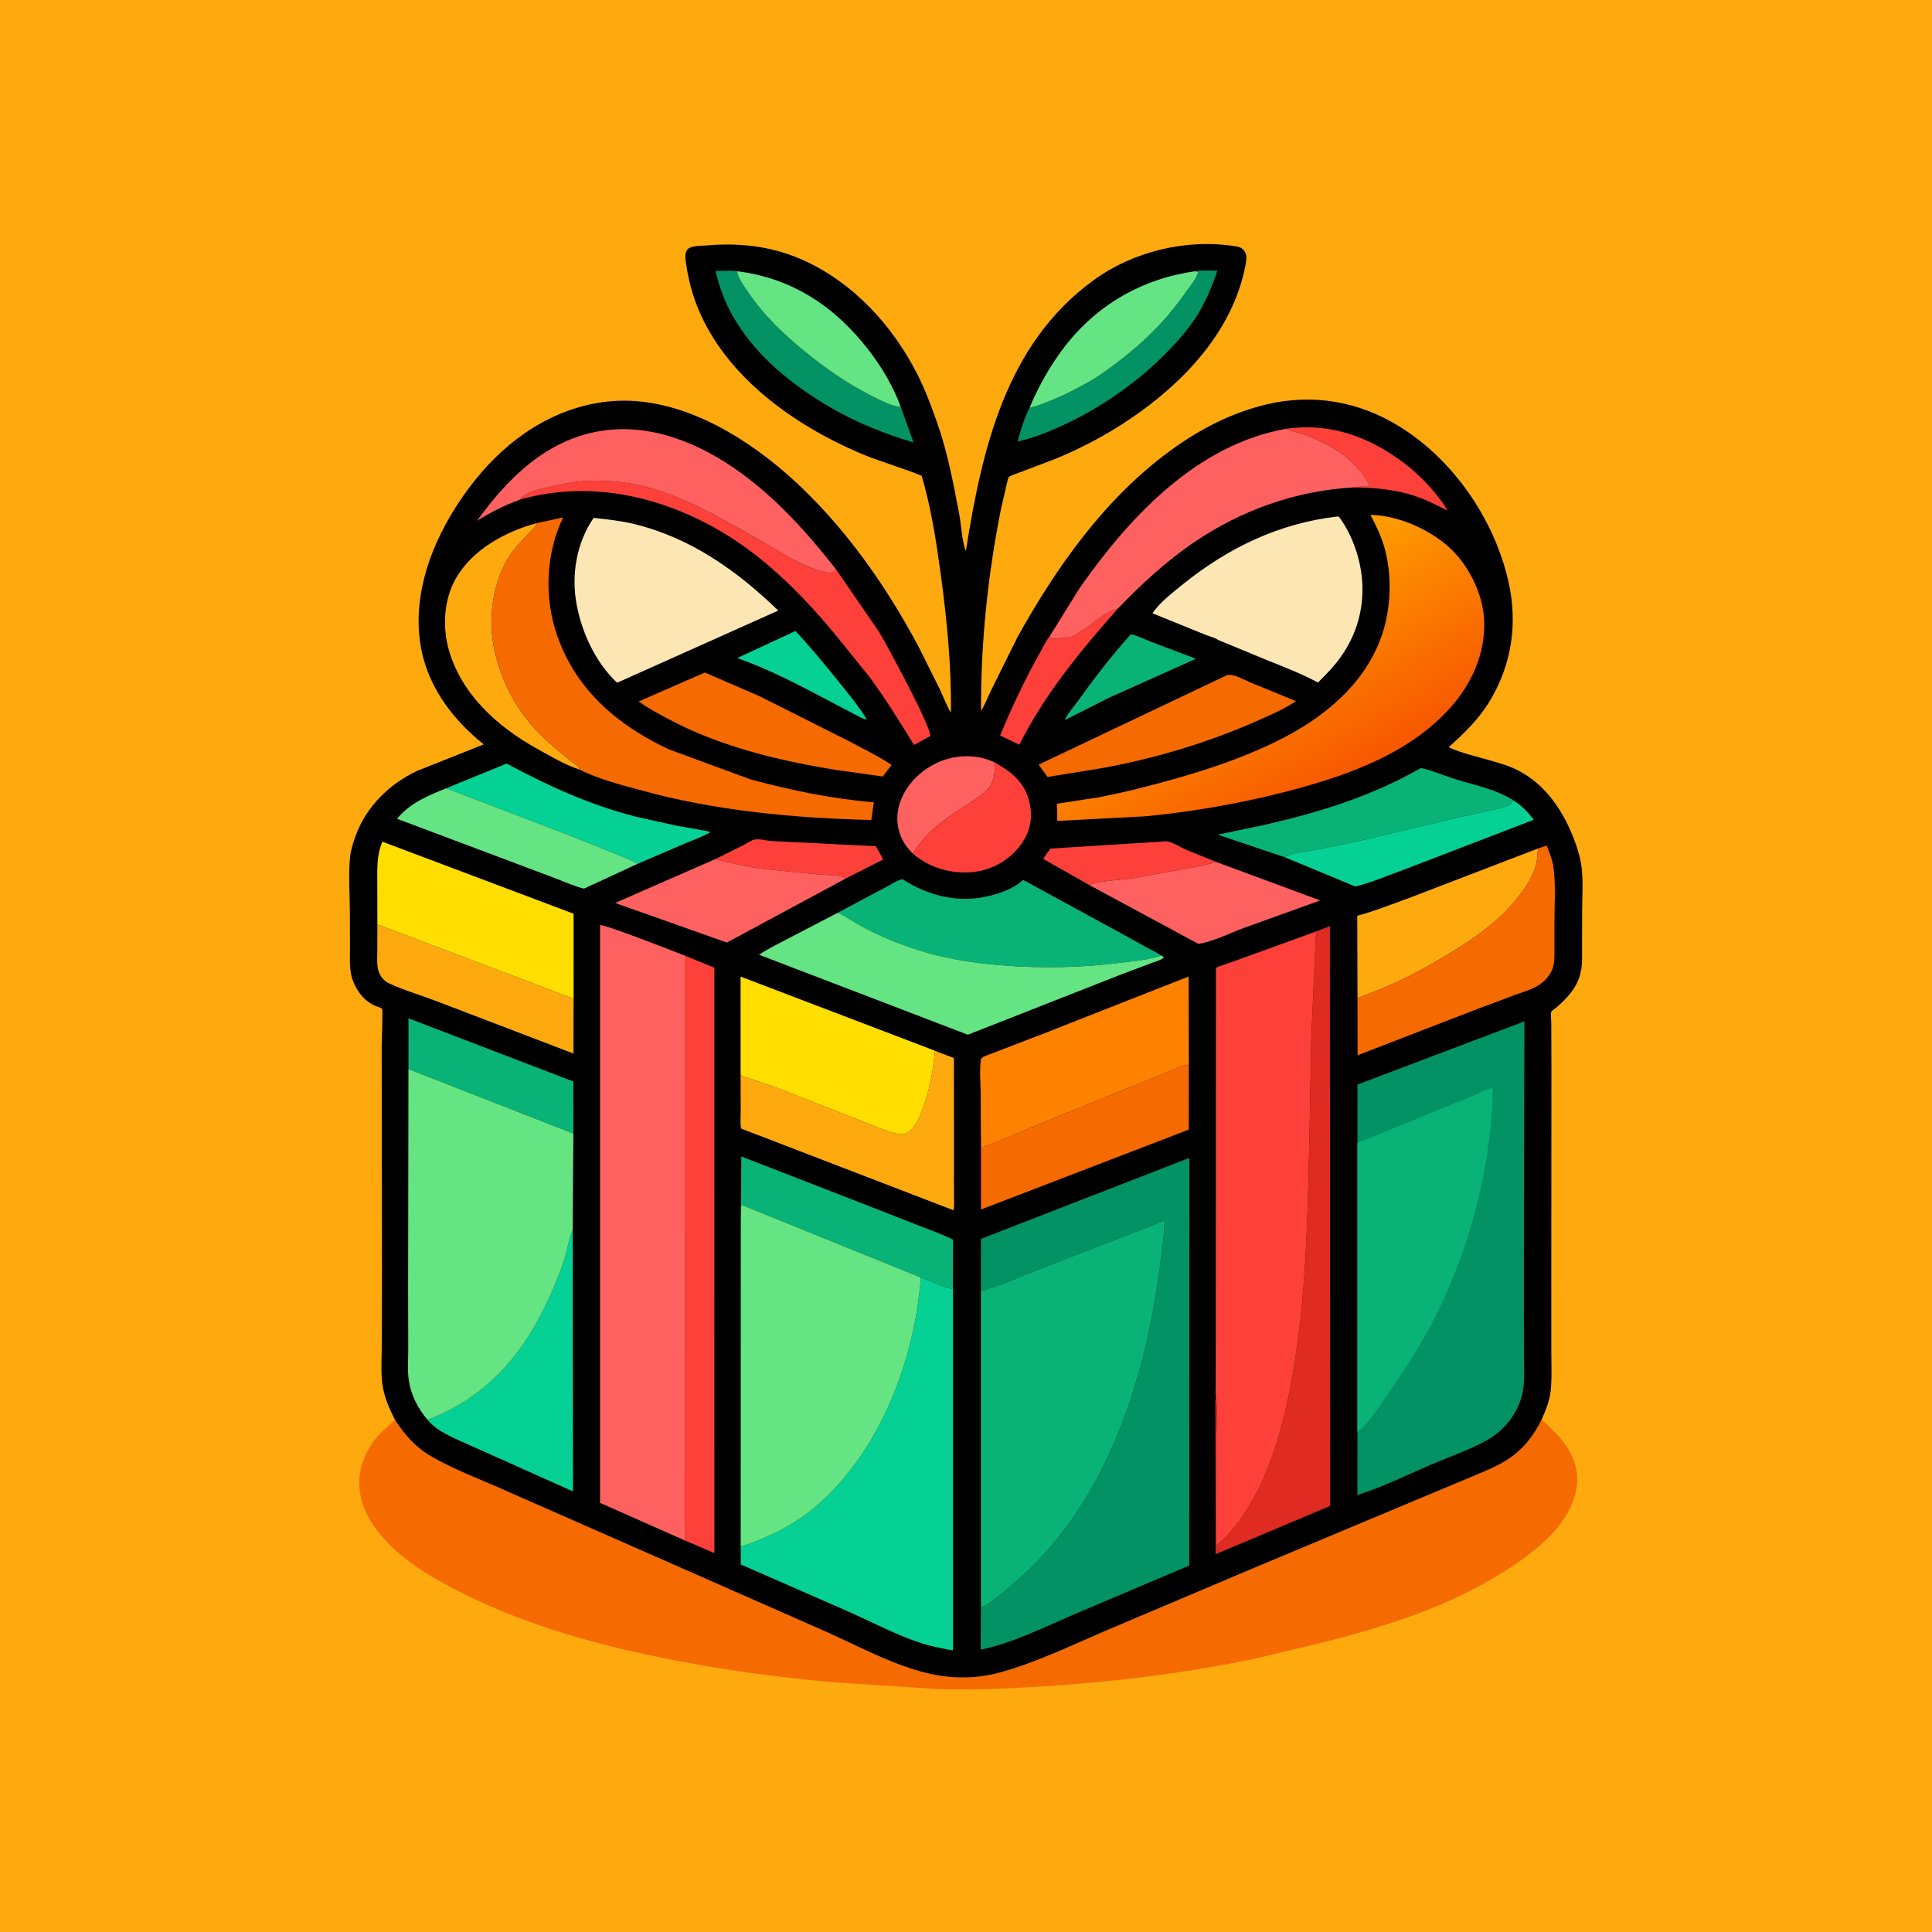 <svg version="1.1" xmlns="http://www.w3.org/2000/svg" style="display: block;" viewBox="0 0 2048 2048" width="1024" height="1024">
<defs>
	<linearGradient id="Gradient1" gradientUnits="userSpaceOnUse" x1="1398.81" y1="839.968" x2="1286.09" y2="647.515">
		<stop class="stop0" offset="0" stop-opacity="1" stop-color="rgb(247,88,0)"/>
		<stop class="stop1" offset="1" stop-opacity="1" stop-color="rgb(255,157,0)"/>
	</linearGradient>
</defs>
<path transform="translate(0,0)" fill="rgb(254,170,15)" d="M -0 -0 L 2048 0 L 2048 2048 L -0 2048 L -0 -0 z"/>
<path transform="translate(0,0)" fill="rgb(246,106,2)" d="M 1634.23 1504.73 L 1647.04 1516.95 C 1660.93 1530.72 1672.36 1548.76 1671.89 1569 C 1671.34 1593.12 1656.68 1615.25 1639.77 1631.42 C 1622.13 1648.27 1602.08 1661.71 1581.09 1673.98 C 1519.7 1709.85 1449.97 1729.64 1381.35 1746.14 L 1329.3 1758.5 C 1254.3 1773.97 1179 1783.22 1102.62 1787.8 C 1067.37 1789.92 1032.19 1791.61 996.863 1790.65 L 885.512 1783.43 C 818.848 1777.66 753.055 1768.46 687.612 1754.41 C 617.892 1739.44 548.469 1718.93 484.864 1686.15 C 457.861 1672.23 430.48 1656.34 409.541 1633.93 C 392.568 1615.77 379.855 1594.44 380.847 1568.91 C 381.484 1552.54 389.437 1534.84 400.223 1522.6 C 405.848 1516.22 412.496 1510.92 418.738 1505.17 C 429.079 1521 439.861 1533.6 456.328 1543.31 C 481.723 1558.27 511.129 1568.84 538.029 1581.04 L 743.033 1671.24 L 876.031 1729.87 C 912.02 1745.98 949.7 1766.75 988.412 1774.85 C 1013.01 1780 1037.87 1779.16 1062.04 1772.34 C 1099.81 1761.69 1137.28 1743.55 1173.37 1728.06 L 1328.29 1662.48 L 1496.64 1591.93 L 1557.88 1566.3 C 1571.77 1560.37 1586.26 1555.02 1598.89 1546.62 C 1614.91 1535.97 1625.86 1521.86 1634.23 1504.73 z"/>
<path transform="translate(0,0)" fill="rgb(0,0,0)" d="M 418.738 1505.17 C 412.559 1492.98 406.915 1480.24 405.247 1466.51 C 403.601 1452.97 404.698 1438.39 404.744 1424.71 L 404.935 1347.46 L 404.591 1109.43 C 404.641 1104.83 405.961 1071.07 405.05 1069.54 C 404.489 1068.6 403.507 1068.32 402.579 1068 L 401.137 1067.53 C 389.151 1063.47 381.399 1055.19 376.014 1043.98 C 373.549 1038.85 372.091 1034.01 371.435 1028.32 C 370.617 1021.21 371.015 1013.73 370.988 1006.58 L 370.876 967.012 C 370.842 947.897 369.112 926.934 371.156 908 C 371.979 900.379 374.517 892.836 377.113 885.659 C 388.219 854.953 413.165 830.646 442.418 817.067 L 512.766 789.08 C 476.742 760.255 449.841 722.678 444.691 676 C 438.04 615.724 466.975 554.554 503.909 508.5 C 539.006 464.737 587.187 431.91 643.893 425.679 C 708.747 418.553 772.908 452.458 821.703 492.113 C 885.299 543.797 936.408 614.886 974.508 687.021 L 996.245 730.659 C 1000.11 738.869 1003.47 747.853 1008.04 755.651 C 1008.58 706.874 1003.92 658.253 997.388 609.969 C 992.606 574.619 987.139 538.598 976.988 504.362 C 955.316 495.347 932.379 489.309 910.706 479.99 C 841.167 450.093 770.011 399.522 740.109 327.34 C 733.917 312.393 729.96 297.149 727.544 281.178 C 726.945 277.221 725.69 271.109 727.177 267.283 C 728.053 265.029 729.123 263.492 731.409 262.524 C 736.681 260.293 744.678 260.543 750.503 260.063 C 786.726 257.079 821.458 261.618 854.605 277.2 C 905.981 301.351 946.254 345.652 971.939 395.705 C 980.284 411.968 986.957 429.793 993.064 447.018 C 1004.38 478.926 1010.68 512.448 1016.92 545.658 C 1019.19 557.728 1019.51 573.028 1023.84 584.29 C 1040.78 476.878 1065.89 364.879 1159.11 297.129 C 1201.74 266.15 1258.36 252.667 1310.28 261.183 C 1313.98 261.79 1316.81 262.884 1319.06 266 C 1322.21 270.346 1321.21 276.25 1320.26 281.2 C 1306.84 351.42 1254.09 406.497 1196.42 445.158 C 1172.31 461.317 1146.88 474.697 1120.13 485.888 L 1080.83 500.841 C 1078.61 501.68 1070.53 504.226 1069.37 505.701 C 1068.51 506.783 1067.69 511.209 1067.28 512.679 L 1060.99 540 C 1047.05 609.999 1039.53 682.259 1039.97 753.588 C 1044.2 746.754 1047.29 738.568 1050.82 731.294 L 1078.74 675.057 C 1120.17 600.598 1171.52 527.91 1241.09 477.347 C 1272.05 454.842 1305.28 437.552 1342.65 428.674 C 1391.6 417.043 1440.27 425.445 1482.98 451.759 C 1540.51 487.202 1583.37 549.663 1598.7 615.114 C 1609.35 660.563 1602.64 705.511 1577.89 745.276 C 1566.74 763.183 1551.29 778.155 1535.59 792.065 C 1549.19 798.446 1564.65 801.693 1579.09 805.925 C 1589.09 808.857 1599.34 811.635 1608.67 816.38 C 1639.43 832.027 1658.45 861.557 1669.88 893.25 C 1673.05 902.059 1675.75 911.489 1676.73 920.816 C 1678.32 935.791 1677.13 951.861 1677.13 966.988 L 1677.06 1004.88 C 1677.04 1014.02 1677.62 1023.1 1675.2 1032 L 1674.8 1033.57 C 1671.02 1047.75 1660.74 1058.5 1649.99 1067.89 C 1648.85 1068.88 1644.85 1071.55 1644.44 1072.56 C 1643.66 1074.45 1644.42 1081.23 1644.42 1083.49 L 1644.58 1129.79 L 1644.45 1358.75 L 1644.47 1432.35 C 1644.47 1446.17 1645.25 1460.65 1643.79 1474.41 C 1642.65 1485.17 1638.49 1494.89 1634.23 1504.73 C 1625.86 1521.86 1614.91 1535.97 1598.89 1546.62 C 1586.26 1555.02 1571.77 1560.37 1557.88 1566.3 L 1496.64 1591.93 L 1328.29 1662.48 L 1173.37 1728.06 C 1137.28 1743.55 1099.81 1761.69 1062.04 1772.34 C 1037.87 1779.16 1013.01 1780 988.412 1774.85 C 949.7 1766.75 912.02 1745.98 876.031 1729.87 L 743.033 1671.24 L 538.029 1581.04 C 511.129 1568.84 481.723 1558.27 456.328 1543.31 C 439.861 1533.6 429.079 1521 418.738 1505.17 z"/>
<path transform="translate(0,0)" fill="rgb(5,209,148)" d="M 843.172 668.917 C 859.27 685.956 874.474 704.547 889.163 722.824 C 899.454 735.628 910.436 748.678 918.864 762.816 C 915.024 762.345 910.021 759.288 906.559 757.547 L 878.775 742.92 C 846.955 726.247 815.47 709.382 781.415 697.566 L 843.172 668.917 z"/>
<path transform="translate(0,0)" fill="rgb(253,64,57)" d="M 1363.77 454.474 C 1409.9 448.045 1450.62 462.606 1487.49 490.245 C 1505.46 503.71 1522.89 522.131 1534.73 541.249 C 1525.09 536.686 1515.39 531.449 1505.41 527.714 C 1482.49 519.13 1458.71 516.846 1434.45 516.722 C 1439.98 515.382 1446.92 515.936 1452.66 515.918 C 1438.87 488.084 1412.95 472.347 1384.87 461.508 C 1378.29 458.97 1370.78 458.147 1364.64 454.943 L 1363.77 454.474 z"/>
<path transform="translate(0,0)" fill="rgb(9,179,120)" d="M 1198.81 672.458 C 1205.57 673.68 1213.2 677.592 1219.67 680.126 L 1267.68 698.322 L 1175.67 739.595 L 1129.12 763.204 C 1129.69 758.947 1137.44 750.195 1140.05 746.605 C 1158.28 721.521 1177.8 695.241 1198.81 672.458 z"/>
<path transform="translate(0,0)" fill="rgb(253,64,57)" d="M 1112.27 675.131 C 1117.06 679.603 1127.39 674.765 1133.92 675.686 C 1135.77 675.947 1136.97 674.793 1138.59 673.872 C 1150.49 667.089 1160.75 657.83 1172.39 650.649 C 1176.44 648.153 1180.22 646.366 1184.86 645.291 C 1145.53 689.567 1107.22 736.192 1080.51 789.46 L 1060.14 779.635 C 1072.78 749.318 1086.9 719.233 1103.11 690.639 C 1105.8 685.879 1108.72 679.161 1112.27 675.131 z"/>
<path transform="translate(0,0)" fill="rgb(253,64,57)" d="M 758.358 910.622 L 788.164 895.812 C 791.509 894.103 796.389 890.733 799.886 889.926 C 804.16 888.941 813.042 891.073 817.682 891.535 L 928.439 897.039 L 936.194 911.074 L 896.226 931.397 C 895.033 930.484 894.222 929.809 892.748 929.398 C 885.208 927.295 875.243 927.636 867.292 926.948 L 810.771 921.27 C 792.609 918.827 775.96 915.549 758.358 910.622 z"/>
<path transform="translate(0,0)" fill="rgb(253,64,57)" d="M 1155.11 938.399 L 1105.95 910.551 C 1108.15 906.585 1110.83 903.114 1113.57 899.517 L 1232 892.095 C 1234.29 891.833 1236.23 891.549 1238.5 892.138 C 1244.61 893.724 1251.29 898.083 1257.13 900.715 L 1288.73 913.513 C 1279.69 917.307 1269.36 918.433 1259.75 920.351 L 1201 931.039 C 1192.43 932.338 1160.71 933.852 1155.11 938.399 z"/>
<path transform="translate(0,0)" fill="rgb(254,97,96)" d="M 967.673 904.847 C 962.184 899.535 957.329 892.973 954.636 885.795 C 949.273 871.502 950.355 857.702 956.777 843.971 C 964.885 826.637 981.472 812.529 999.388 806.091 C 1017.16 799.706 1037.13 799.984 1054.18 808.103 C 1055.2 817.208 1054.2 826.984 1048.5 834.555 C 1042.93 841.946 1034.65 846.879 1027.01 851.846 C 1003.06 867.408 983.183 879.884 967.673 904.847 z"/>
<path transform="translate(0,0)" fill="rgb(3,146,100)" d="M 1267.24 287.468 C 1274.61 286.293 1282.97 286.748 1290.45 286.98 C 1284.58 304.086 1278.17 319.885 1268.46 335.202 C 1260.25 348.158 1249.56 360.428 1238.96 371.446 C 1209.94 401.601 1172.63 428.409 1135 446.867 C 1117.67 455.367 1097.62 463.866 1078.68 468.038 C 1081.88 456.174 1085.91 443.025 1091.41 432.054 C 1097.88 431.061 1104.39 428.302 1110.49 425.951 C 1125.59 420.134 1140.59 412.509 1154.65 404.519 C 1165.82 398.175 1175.81 390.615 1186 382.863 C 1214.41 361.255 1236.3 338.983 1256.93 309.868 C 1261.24 303.788 1268.09 295.613 1270.06 288.5 L 1267.24 287.468 z"/>
<path transform="translate(0,0)" fill="rgb(253,64,57)" d="M 1054.18 808.103 C 1070.31 816.955 1084.75 828.112 1090.2 846.49 C 1094.61 861.374 1093.77 875.832 1085.97 889.5 C 1076.56 905.974 1060.03 917.907 1041.79 922.566 C 1021.46 927.758 997.287 923.99 979.299 913.185 C 975.195 910.719 971.292 907.984 967.673 904.847 C 983.183 879.884 1003.06 867.408 1027.01 851.846 C 1034.65 846.879 1042.93 841.946 1048.5 834.555 C 1054.2 826.984 1055.2 817.208 1054.18 808.103 z"/>
<path transform="translate(0,0)" fill="rgb(3,146,100)" d="M 954.772 431.059 L 968.363 469.013 C 938.542 460.144 908.716 448.338 881.769 432.725 C 837.563 407.112 795.597 373.106 772.355 326.641 C 766.015 313.965 761.919 300.837 758.302 287.2 C 766.062 287.061 773.979 286.607 781.695 287.527 C 780.679 292.931 791.015 306.708 794.47 311.741 C 810.022 334.395 829.854 353.468 851.016 370.842 C 873.806 389.552 897.287 406.205 923.682 419.498 C 931.552 423.461 941.964 429.097 950.622 430.742 C 952.079 431.019 953.306 431.153 954.772 431.059 z"/>
<path transform="translate(0,0)" fill="rgb(101,228,131)" d="M 781.695 287.527 C 840.1 294.928 885.302 325.131 920.894 371.211 C 934.829 389.253 946.832 409.644 954.772 431.059 C 953.306 431.153 952.079 431.019 950.622 430.742 C 941.964 429.097 931.552 423.461 923.682 419.498 C 897.287 406.205 873.806 389.552 851.016 370.842 C 829.854 353.468 810.022 334.395 794.47 311.741 C 791.015 306.708 780.679 292.931 781.695 287.527 z"/>
<path transform="translate(0,0)" fill="rgb(5,209,148)" d="M 1361.7 908.606 C 1370.3 903.144 1386.34 902.525 1396.5 900.564 L 1439.71 891.668 L 1544.23 866.75 L 1582.92 858.421 C 1588.09 857.04 1597.89 855.369 1601.64 851.498 C 1603.04 850.053 1601.91 850.75 1604.02 849.662 L 1605.29 849.073 C 1613.43 854.474 1620.03 861.182 1625.86 868.997 L 1488.79 921.65 C 1471.81 927.709 1454.27 935.499 1436.78 939.761 L 1361.7 908.606 z"/>
<path transform="translate(0,0)" fill="rgb(101,228,131)" d="M 1091.41 432.054 C 1101.01 409.444 1112.67 388.468 1127.54 368.844 C 1162.03 323.345 1210.98 295.237 1267.24 287.468 L 1270.06 288.5 C 1268.09 295.613 1261.24 303.788 1256.93 309.868 C 1236.3 338.983 1214.41 361.255 1186 382.863 C 1175.81 390.615 1165.82 398.175 1154.65 404.519 C 1140.59 412.509 1125.59 420.134 1110.49 425.951 C 1104.39 428.302 1097.88 431.061 1091.41 432.054 z"/>
<path transform="translate(0,0)" fill="rgb(9,179,120)" d="M 432.98 1133.29 L 433.034 1079.46 L 607.735 1146.43 L 607.814 1201.63 L 432.98 1133.29 z"/>
<path transform="translate(0,0)" fill="rgb(254,170,15)" d="M 613.839 815.544 C 598.397 810.612 582.666 801.089 568.517 793.237 C 526.956 770.175 488.717 735.345 475.611 688.336 C 468.907 664.292 470.58 635.216 483.139 613.329 C 500.983 582.234 535.661 563.57 569.273 554.431 L 568.427 556.126 C 566.498 559.784 562.683 563.04 559.803 566.026 C 554.642 571.376 549.589 576.731 545.001 582.592 C 520.956 613.312 515.876 659.526 525.864 696.45 C 533.173 723.471 545.633 748.61 564.365 769.576 C 574.403 780.81 585.596 790.909 597.293 800.37 L 609.435 810.018 C 610.518 810.902 612.947 812.384 613.575 813.423 C 613.944 814.033 613.751 814.837 613.839 815.544 z"/>
<path transform="translate(0,0)" fill="rgb(5,209,148)" d="M 473.137 835.57 L 537.043 809.41 C 581.092 833.134 625.369 853.258 674.078 865.736 L 716.517 875.162 L 742.588 879.731 C 745.647 880.319 750.254 880.594 752.849 882.283 C 744.705 887.049 735.139 890.269 726.431 893.962 L 676.109 915.599 C 670.24 912.234 663.687 909.844 657.5 907.098 L 606.325 886.627 L 473.137 835.57 z"/>
<path transform="translate(0,0)" fill="rgb(101,228,131)" d="M 473.137 835.57 L 606.325 886.627 L 657.5 907.098 C 663.687 909.844 670.24 912.234 676.109 915.599 L 619.079 941.983 C 609.341 939.679 599.603 935.245 590.24 931.648 L 546.937 915.314 L 420.851 867.942 C 434.937 850.943 453.208 843.652 473.137 835.57 z"/>
<path transform="translate(0,0)" fill="rgb(254,97,96)" d="M 896.226 931.397 L 770.5 999.139 L 652.039 957.17 L 758.358 910.622 C 775.96 915.549 792.609 918.827 810.771 921.27 L 867.292 926.948 C 875.243 927.636 885.208 927.295 892.748 929.398 C 894.222 929.809 895.033 930.484 896.226 931.397 z"/>
<path transform="translate(0,0)" fill="rgb(254,97,96)" d="M 1288.73 913.513 L 1399.46 954.499 L 1318.68 983.607 C 1303.45 989.269 1286.25 998.034 1270.4 1000.58 L 1155.11 938.399 C 1160.71 933.852 1192.43 932.338 1201 931.039 L 1259.75 920.351 C 1269.36 918.433 1279.69 917.307 1288.73 913.513 z"/>
<path transform="translate(0,0)" fill="rgb(246,106,2)" d="M 1301.07 715.5 C 1308.02 714.258 1318.71 720.588 1325.15 723.284 L 1373.74 743.263 C 1360.96 751.792 1345.86 758.315 1331.82 764.5 C 1279.89 787.385 1223.29 804.367 1167.45 814.346 L 1110.4 823.606 L 1101 810.528 L 1301.07 715.5 z"/>
<path transform="translate(0,0)" fill="rgb(9,179,120)" d="M 1361.7 908.606 L 1290.79 884.743 L 1339.31 874.632 C 1398.27 861.286 1453.5 844.289 1506.2 814.113 C 1517.16 816.32 1528.52 821.398 1539.21 824.873 C 1560.82 831.898 1586.23 836.336 1605.29 849.073 L 1604.02 849.662 C 1601.91 850.75 1603.04 850.053 1601.64 851.498 C 1597.89 855.369 1588.09 857.04 1582.92 858.421 L 1544.23 866.75 L 1439.71 891.668 L 1396.5 900.564 C 1386.34 902.525 1370.3 903.144 1361.7 908.606 z"/>
<path transform="translate(0,0)" fill="rgb(253,64,57)" d="M 550.869 529.707 C 557.855 521.187 570.804 518.931 581.049 516.52 C 592.246 513.884 603.693 511.376 615.162 510.327 C 641.615 507.906 670.709 511.176 696 519.284 C 736.95 532.413 775.78 555.691 813 576.98 C 828.808 586.022 844.638 596.285 861.808 602.582 C 866.295 604.228 878.05 608.505 882.5 606.748 C 883.36 606.409 885.346 604.126 886.141 603.398 L 932.066 670.212 C 940.192 683.685 988.012 772.3 986.031 780.272 L 968.922 789.671 C 953.821 765.133 938.546 740.536 921.483 717.307 L 885.317 672.519 C 848.696 628.357 807.124 586.833 756.434 558.854 C 693.373 524.046 620.95 509.581 550.869 529.707 z"/>
<path transform="translate(0,0)" fill="rgb(246,106,2)" d="M 747.21 712.926 L 805.29 738.093 L 902.301 786.88 C 916.577 794.639 931.599 801.766 945.08 810.851 L 935.755 823.122 L 885.784 816.095 C 827.535 806.692 766.195 792.077 713.571 764.83 C 701.306 758.48 688.274 751.682 677.106 743.535 L 747.21 712.926 z"/>
<path transform="translate(0,0)" fill="rgb(254,170,15)" d="M 400.02 979.881 L 608.053 1058.73 L 607.899 1116.79 L 462.707 1061.27 C 446.184 1054.93 428.184 1049.79 412.227 1042.31 C 410.126 1041.32 408.374 1040.03 406.731 1038.39 C 398.114 1029.79 399.986 1018.29 399.971 1007.2 L 400.02 979.881 z"/>
<path transform="translate(0,0)" fill="rgb(9,179,120)" d="M 785.258 1293.5 L 785.846 1225.9 L 922.604 1279.05 L 976.375 1300.06 C 987.684 1304.51 999.559 1308.57 1010.33 1314.18 L 1010.14 1366.36 C 998.698 1364.07 987.334 1358.02 976.202 1354.23 L 785.781 1277.07 L 785.258 1293.5 z"/>
<path transform="translate(0,0)" fill="rgb(254,170,15)" d="M 1439.01 1057.95 L 1438.75 970.731 C 1458.02 965.643 1476.72 957.982 1495.48 951.246 L 1630.25 899.476 C 1629.97 905.144 1629.68 910.467 1628.34 916.009 L 1628.01 917.434 C 1625.86 926.336 1620.73 934.658 1615.66 942.211 C 1593.83 974.763 1561.51 995.695 1528.52 1015.52 C 1500.42 1032.4 1469.97 1047.13 1439.01 1057.95 z"/>
<path transform="translate(0,0)" fill="rgb(246,106,2)" d="M 1260.25 1128.53 L 1260.12 1197.46 L 1039.87 1282.1 L 1039.88 1216.7 C 1059.8 1210.18 1079.18 1200.79 1098.61 1192.88 L 1209.5 1147.98 L 1241.17 1135.01 C 1247.28 1132.57 1253.69 1129.39 1260.25 1128.53 z"/>
<path transform="translate(0,0)" fill="rgb(254,170,15)" d="M 991.101 1113.83 L 1011.2 1121.63 L 1011.24 1235.51 L 1011.23 1265.89 C 1011.23 1271.34 1011.81 1277.6 1010.8 1282.94 L 785.66 1196.35 C 784.417 1190.72 785.199 1183.69 785.18 1177.91 L 785.091 1138.63 C 785.586 1139.25 785.89 1140.09 786.576 1140.5 C 789.186 1142.04 794.077 1142.92 797.089 1143.89 L 821.757 1152.48 L 916.826 1189.72 C 928.615 1194.16 942.117 1200.95 954.636 1202.23 C 958.515 1202.62 961.876 1201.17 964.775 1198.66 C 971.202 1193.1 974.774 1184.19 977.711 1176.39 C 985.406 1155.94 989.21 1135.49 991.101 1113.83 z"/>
<path transform="translate(0,0)" fill="rgb(5,209,148)" d="M 453.105 1504.95 C 457.347 1503.75 461.48 1501.82 465.5 1500.02 C 534.901 1469.07 571.425 1409.57 596.49 1340.49 C 600.754 1328.74 602.244 1316.02 606.729 1304.44 L 607.104 1303.51 L 607.382 1580.94 L 507.769 1536.33 C 494.305 1530.14 479.597 1524.52 466.946 1516.83 C 461.835 1513.73 456.907 1509.57 453.105 1504.95 z"/>
<path transform="translate(0,0)" fill="rgb(246,106,2)" d="M 1630.25 899.476 L 1639.59 896.37 C 1642.15 903.336 1645.53 911.015 1646.6 918.362 C 1649.39 937.549 1647.75 958.555 1647.76 978.008 L 1647.77 1005.72 C 1647.75 1013.25 1648.19 1021.72 1644.99 1028.73 C 1641.6 1036.15 1635.58 1041.91 1628.5 1045.84 C 1621.44 1049.76 1612.63 1052.14 1605 1054.99 L 1559.99 1071.91 L 1439.09 1118.64 L 1439.01 1057.95 C 1469.97 1047.13 1500.42 1032.4 1528.52 1015.52 C 1561.51 995.695 1593.83 974.763 1615.66 942.211 C 1620.73 934.658 1625.86 926.336 1628.01 917.434 L 1628.34 916.009 C 1629.68 910.467 1629.97 905.144 1630.25 899.476 z"/>
<path transform="translate(0,0)" fill="rgb(254,97,96)" d="M 550.869 529.707 C 534.395 535.818 520.493 542.759 505.69 552.133 C 538.026 506.921 579.343 466.254 636.438 456.887 C 690.145 448.075 742.45 470.161 785.309 501.266 C 824.369 529.614 856.456 565.649 886.141 603.398 C 885.346 604.126 883.36 606.409 882.5 606.748 C 878.05 608.505 866.295 604.228 861.808 602.582 C 844.638 596.285 828.808 586.022 813 576.98 C 775.78 555.691 736.95 532.413 696 519.284 C 670.709 511.176 641.615 507.906 615.162 510.327 C 603.693 511.376 592.246 513.884 581.049 516.52 C 570.804 518.931 557.855 521.187 550.869 529.707 z"/>
<path transform="translate(0,0)" fill="rgb(255,222,0)" d="M 400.02 979.881 L 399.95 937.03 C 399.957 921.131 399.065 907.272 405.323 892.217 L 608.042 968.608 L 608.053 1058.73 L 400.02 979.881 z"/>
<path transform="translate(0,0)" fill="rgb(9,179,120)" d="M 888.073 967.541 L 939.869 940.022 C 944.206 937.764 952.261 932.24 956.963 932.134 C 982.841 949.05 1014.02 957.072 1044.72 950.578 C 1058.54 947.655 1074.11 942.546 1084.53 932.708 L 1189.35 989.882 L 1216.72 1005 C 1221.23 1007.48 1226.78 1009.84 1230.85 1012.92 L 1229.97 1013.26 C 1217.81 1017.48 1202.75 1018.65 1190 1020.3 C 1147.61 1025.81 1104.06 1026.74 1061.47 1023.24 C 1031.76 1020.79 1001.82 1016.28 973.35 1007.13 C 953.414 1000.73 933.978 992.992 915.484 983.13 C 906.533 978.357 898.153 972.423 889.051 968.008 L 888.073 967.541 z"/>
<path transform="translate(0,0)" fill="rgb(253,64,57)" d="M 725.812 1012.95 L 757.237 1025.81 L 757.289 1646.32 L 725.92 1632.92 L 725.812 1012.95 z"/>
<path transform="translate(0,0)" fill="rgb(101,228,131)" d="M 888.073 967.541 L 889.051 968.008 C 898.153 972.423 906.533 978.357 915.484 983.13 C 933.978 992.992 953.414 1000.73 973.35 1007.13 C 1001.82 1016.28 1031.76 1020.79 1061.47 1023.24 C 1104.06 1026.74 1147.61 1025.81 1190 1020.3 C 1202.75 1018.65 1217.81 1017.48 1229.97 1013.26 L 1230.85 1012.92 C 1232.91 1013.9 1231.94 1013.24 1233.7 1015 C 1230.62 1017.96 1224.48 1019.43 1220.47 1020.94 L 1188.95 1032.78 L 1025.95 1096.85 L 804.598 1012.05 C 814.28 1005.62 825.124 1000.41 835.399 994.968 L 888.073 967.541 z"/>
<path transform="translate(0,0)" fill="rgb(255,222,0)" d="M 785.091 1138.63 L 785.048 1035.22 L 991.101 1113.83 C 989.21 1135.49 985.406 1155.94 977.711 1176.39 C 974.774 1184.19 971.202 1193.1 964.775 1198.66 C 961.876 1201.17 958.515 1202.62 954.636 1202.23 C 942.117 1200.95 928.615 1194.16 916.826 1189.72 L 821.757 1152.48 L 797.089 1143.89 C 794.077 1142.92 789.186 1142.04 786.576 1140.5 C 785.89 1140.09 785.586 1139.25 785.091 1138.63 z"/>
<path transform="translate(0,0)" fill="rgb(254,129,0)" d="M 1039.88 1216.7 L 1039.52 1157.29 C 1039.41 1146.24 1038.2 1133.9 1039.82 1123 C 1041.09 1120.87 1042.53 1120.21 1044.74 1119.28 L 1106.65 1095.48 L 1260.03 1035.14 L 1260.25 1128.53 C 1253.69 1129.39 1247.28 1132.57 1241.17 1135.01 L 1209.5 1147.98 L 1098.61 1192.88 C 1079.18 1200.79 1059.8 1210.18 1039.88 1216.7 z"/>
<path transform="translate(0,0)" fill="rgb(254,97,96)" d="M 1112.27 675.131 L 1144.94 622.67 C 1197.87 547.343 1268.99 471.063 1363.77 454.474 L 1364.64 454.943 C 1370.78 458.147 1378.29 458.97 1384.87 461.508 C 1412.95 472.347 1438.87 488.084 1452.66 515.918 C 1446.92 515.936 1439.98 515.382 1434.45 516.722 C 1373.91 520.117 1316.4 540.532 1266.22 574.522 C 1236.28 594.809 1209.82 619.247 1184.86 645.291 C 1180.22 646.366 1176.44 648.153 1172.39 650.649 C 1160.75 657.83 1150.49 667.089 1138.59 673.872 C 1136.97 674.793 1135.77 675.947 1133.92 675.686 C 1127.39 674.765 1117.06 679.603 1112.27 675.131 z"/>
<path transform="translate(0,0)" fill="rgb(223,43,33)" d="M 1395.12 987.396 L 1409.74 981.749 L 1410.02 1596.31 L 1288.69 1647.49 L 1288.45 1542.97 L 1288.45 1502.48 C 1288.45 1495.05 1287.93 1487.02 1288.82 1479.67 C 1291.06 1494.44 1289.33 1511.97 1289.33 1527.1 L 1289.46 1637.98 C 1290.84 1637.07 1292.08 1636.17 1293.31 1635.05 C 1387.61 1548.99 1385.25 1313.27 1388.32 1193.5 L 1390.07 1099.47 L 1395.12 987.396 z"/>
<path transform="translate(0,0)" fill="rgb(252,230,179)" d="M 629.274 548.972 C 643.607 550.55 658.211 552.046 672.241 555.469 C 732.168 570.093 781.364 604.994 824.973 647.223 L 759.753 676.457 L 654.156 723.721 C 631.395 702.311 616.961 671.181 611.265 640.84 C 605.351 609.336 611.103 575.515 629.274 548.972 z"/>
<path transform="translate(0,0)" fill="rgb(252,230,179)" d="M 1417.66 547.5 L 1419.48 547.945 C 1434.71 568.715 1443.84 596.715 1444.24 622.478 C 1444.7 652.353 1435.3 678.872 1416.84 702.274 C 1410.86 709.848 1403.84 716.671 1397.1 723.563 C 1380.51 714.479 1362.72 707.712 1345.21 700.659 L 1291.26 678.358 C 1287.68 675.882 1281.46 674.408 1277.23 672.659 L 1221.65 650.105 L 1223.8 647.102 C 1231.92 636.649 1244.05 627.316 1254.36 619.003 C 1302.19 580.467 1356.31 554.587 1417.66 547.5 z"/>
<path transform="translate(0,0)" fill="rgb(246,106,2)" d="M 569.273 554.431 L 596.899 548.502 C 578.369 587.086 576.598 634.351 590.964 674.725 C 611.388 732.122 654.912 768.825 708.727 794.229 L 796.083 826.366 C 839.122 837.838 881.871 846.851 926.295 850.421 L 923.628 869.216 C 840.815 867.193 757.614 859.499 677.57 837.243 C 656.699 831.608 633.086 825.378 613.839 815.544 C 613.751 814.837 613.944 814.033 613.575 813.423 C 612.947 812.384 610.518 810.902 609.435 810.018 L 597.293 800.37 C 585.596 790.909 574.403 780.81 564.365 769.576 C 545.633 748.61 533.173 723.471 525.864 696.45 C 515.876 659.526 520.956 613.312 545.001 582.592 C 549.589 576.731 554.642 571.376 559.803 566.026 C 562.683 563.04 566.498 559.784 568.427 556.126 L 569.273 554.431 z"/>
<path transform="translate(0,0)" fill="url(#Gradient1)" d="M 1452.73 545.776 C 1480.47 546.451 1510.04 558.933 1531.45 576.153 C 1553.85 594.165 1570.27 624.497 1572.94 653.167 C 1576.03 686.276 1562.9 719.565 1541.98 744.84 C 1498.16 797.781 1429.14 822.062 1364.7 838.804 C 1315.12 851.686 1265.09 860.344 1214.12 865.332 L 1120.75 870.193 L 1120.34 851.981 L 1163.34 845.401 C 1191.4 840.101 1219.35 832.966 1246.8 825.159 C 1286.24 813.945 1325.65 800.4 1362.04 781.301 C 1408.89 756.713 1450.54 720.522 1466.45 668.36 C 1474.73 641.229 1475.35 607.552 1467.51 580.25 C 1463.98 567.953 1458.67 557.076 1452.73 545.776 z"/>
<path transform="translate(0,0)" fill="rgb(5,209,148)" d="M 976.202 1354.23 C 987.334 1358.02 998.698 1364.07 1010.14 1366.36 L 1010.18 1749.51 C 999.295 1747.5 988.24 1745.57 977.679 1742.19 C 951.752 1733.89 927.11 1720.86 902.342 1709.65 L 785.283 1658.37 L 785.161 1639.12 C 790.773 1638.39 796.521 1635.64 801.782 1633.59 C 824.547 1624.73 846.525 1612.74 865.086 1596.74 C 933.207 1538.01 969.395 1442.21 976.202 1354.23 z"/>
<path transform="translate(0,0)" fill="rgb(101,228,131)" d="M 785.258 1293.5 L 785.781 1277.07 L 976.202 1354.23 C 969.395 1442.21 933.207 1538.01 865.086 1596.74 C 846.525 1612.74 824.547 1624.73 801.782 1633.59 C 796.521 1635.64 790.773 1638.39 785.161 1639.12 L 785.258 1293.5 z"/>
<path transform="translate(0,0)" fill="rgb(3,146,100)" d="M 1039.79 1368.65 L 1039.87 1313.27 L 1259.97 1227.74 L 1260.78 1228.04 L 1260.68 1659.52 L 1141.16 1710.19 C 1108.52 1724.06 1074.37 1741.57 1039.56 1748.69 L 1039.79 1704.72 L 1040.69 1704.18 C 1055.36 1695.71 1069.66 1683.07 1082.26 1671.75 C 1168.1 1594.63 1208.61 1478.23 1226.01 1367 C 1229.77 1342.93 1233.3 1318.86 1234.61 1294.51 C 1233.09 1293.7 1223.86 1298 1221.67 1298.87 L 1105.07 1344.06 C 1083.56 1352.38 1061.93 1362.27 1039.79 1368.65 z"/>
<path transform="translate(0,0)" fill="rgb(9,179,120)" d="M 1039.79 1368.65 C 1061.93 1362.27 1083.56 1352.38 1105.07 1344.06 L 1221.67 1298.87 C 1223.86 1298 1233.09 1293.7 1234.61 1294.51 C 1233.3 1318.86 1229.77 1342.93 1226.01 1367 C 1208.61 1478.23 1168.1 1594.63 1082.26 1671.75 C 1069.66 1683.07 1055.36 1695.71 1040.69 1704.18 L 1039.79 1704.72 L 1039.79 1368.65 z"/>
<path transform="translate(0,0)" fill="rgb(101,228,131)" d="M 432.98 1133.29 L 607.814 1201.63 L 607.104 1303.51 L 606.729 1304.44 C 602.244 1316.02 600.754 1328.74 596.49 1340.49 C 571.425 1409.57 534.901 1469.07 465.5 1500.02 C 461.48 1501.82 457.347 1503.75 453.105 1504.95 C 443.065 1493.21 435.577 1478.55 433.343 1463.13 C 431.801 1452.49 432.774 1440.54 432.746 1429.75 L 432.615 1364.88 L 432.98 1133.29 z"/>
<path transform="translate(0,0)" fill="rgb(253,64,57)" d="M 1288.82 1479.67 C 1288.2 1476.11 1288.7 1471.71 1288.71 1468.04 L 1288.74 1444.85 L 1288.79 1356.57 L 1288.91 1026.26 C 1290.47 1024.71 1293.14 1024.23 1295.22 1023.5 L 1312.04 1017.54 L 1395.12 987.396 L 1390.07 1099.47 L 1388.32 1193.5 C 1385.25 1313.27 1387.61 1548.99 1293.31 1635.05 C 1292.08 1636.17 1290.84 1637.07 1289.46 1637.98 L 1289.33 1527.1 C 1289.33 1511.97 1291.06 1494.44 1288.82 1479.67 z"/>
<path transform="translate(0,0)" fill="rgb(254,97,96)" d="M 725.92 1632.92 L 636.044 1593.08 L 636.051 980.663 C 641.066 979.681 715.621 1008.98 725.812 1012.95 L 725.92 1632.92 z"/>
<path transform="translate(0,0)" fill="rgb(3,146,100)" d="M 1438.95 1211.6 L 1438.99 1149.68 L 1615.95 1082.71 L 1615.36 1348.51 L 1615.42 1431.32 C 1615.39 1445.21 1616.64 1460.91 1614.34 1474.57 C 1611.91 1488.98 1603.83 1503.34 1593.5 1513.56 C 1588.44 1518.57 1582.67 1523.11 1576.44 1526.57 C 1557.74 1536.97 1536.44 1544.25 1516.74 1552.66 C 1491.14 1563.59 1465.4 1576.42 1438.88 1584.83 L 1438.94 1518.18 L 1438.95 1211.6 z"/>
<path transform="translate(0,0)" fill="rgb(9,179,120)" d="M 1438.95 1211.6 L 1562.79 1161.01 C 1566.16 1159.68 1579.48 1152.87 1582.24 1153.49 C 1581.09 1237.89 1557.1 1327.13 1518.24 1401.88 C 1506.31 1424.84 1491.96 1447.02 1477.37 1468.37 C 1466.77 1483.86 1456.13 1501.53 1442.8 1514.8 L 1438.94 1518.18 L 1438.95 1211.6 z"/>
</svg>